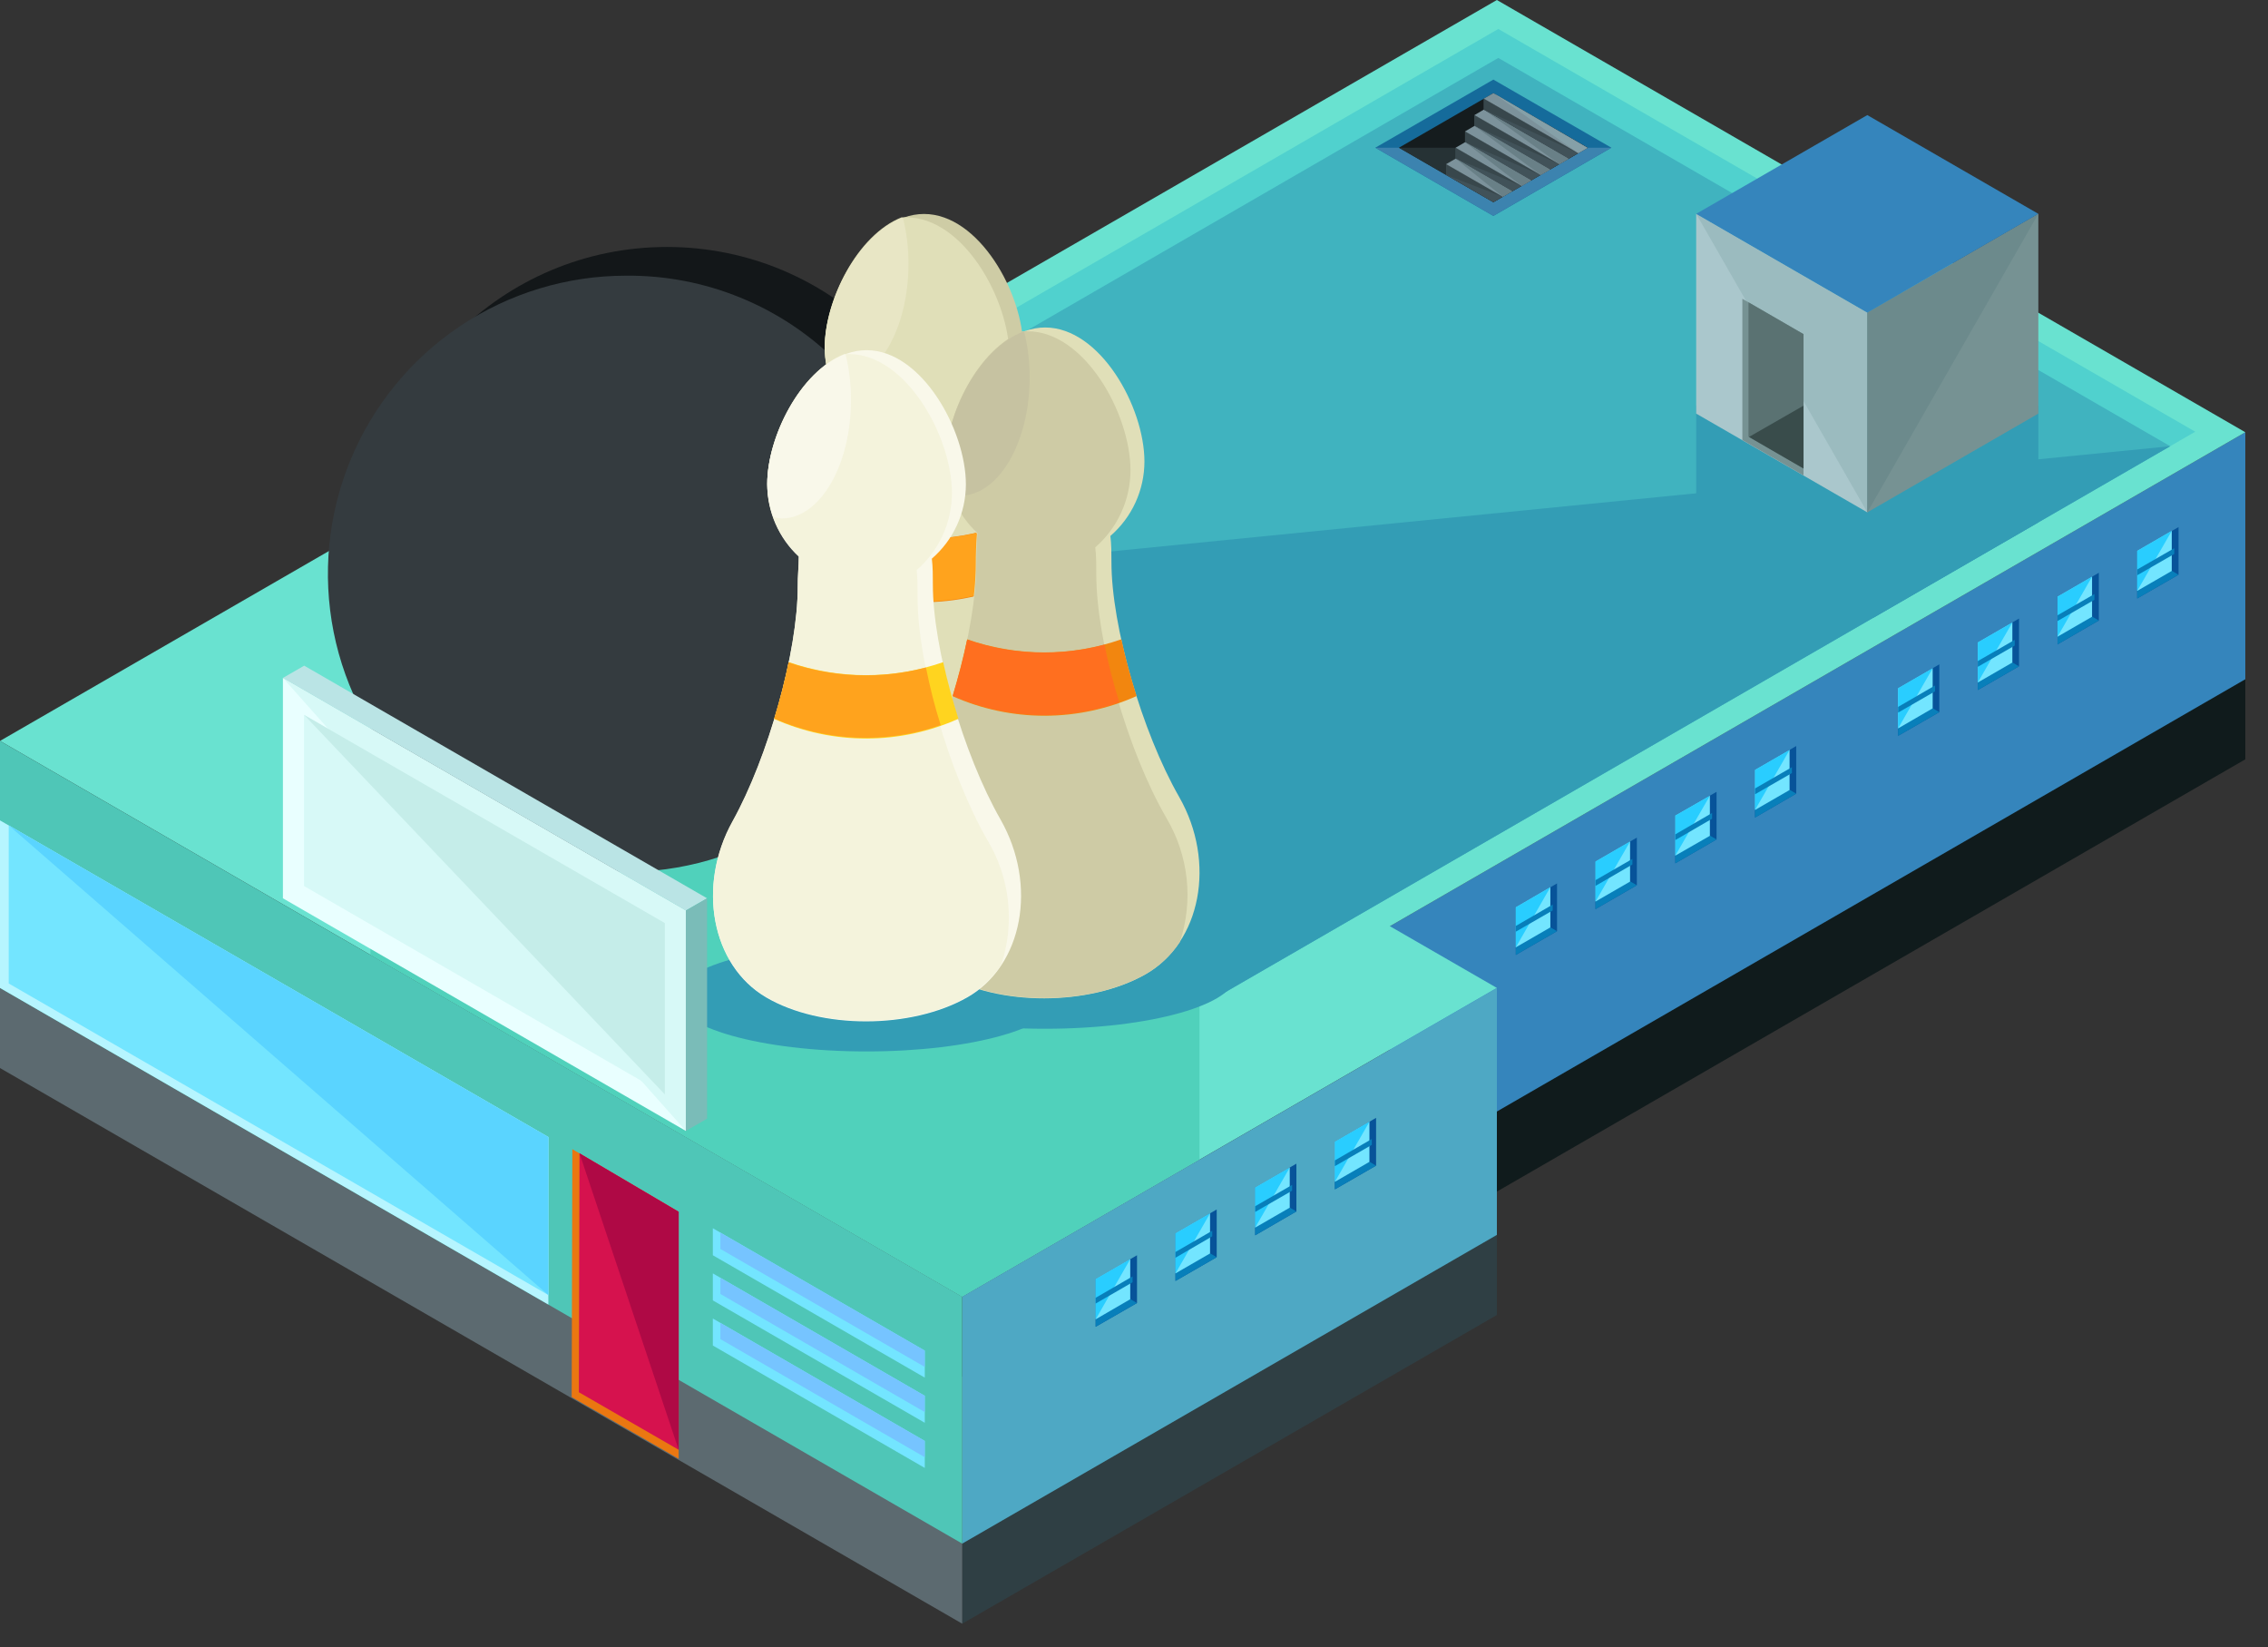 <svg width="73" height="53" viewBox="0 0 73 53" fill="none" xmlns="http://www.w3.org/2000/svg">
<rect x="0" y="0" width="73" height="53" fill="#333333" stroke="none"/>
<g clip-path="url(#clip0_6_3188)">
<path d="M44.737 32.382L44.742 40.329L72.27 24.434V16.487L44.737 32.382Z" fill="#101B1C"/>
<path d="M30.971 44.301V52.248L48.18 42.315V34.368L30.971 44.301Z" fill="#2F3F44"/>
<path d="M0 26.42V34.368L30.971 52.248V44.301L0 26.42Z" fill="#5C6A70"/>
<path d="M44.737 29.804L44.742 37.752L72.27 21.857V13.909L44.737 29.804Z" fill="#3585BC"/>
<path d="M72.27 13.909L48.18 0L20.647 15.895L17.209 13.909L0 23.842L30.971 41.727L48.18 31.79L44.737 29.804L72.27 13.909Z" fill="#69E2D0"/>
<path d="M11.923 30.728L30.971 41.727L38.608 37.315V27.453L11.923 18.523V30.728Z" fill="#50D1BB"/>
<path d="M48.226 0.932L16.844 19.077L39.246 32.038L70.658 13.892L48.226 0.932Z" fill="#50D1CE"/>
<path d="M17.65 19.543L39.246 32.038L69.852 14.358L48.226 1.864L17.65 19.543Z" fill="#40B3BF"/>
<path d="M65.608 13.053H54.595V19.871H60.313L65.608 16.81V13.053Z" fill="#339DB5"/>
<path d="M17.65 19.543L39.246 32.038L69.852 14.358" fill="#339DB5"/>
<path d="M30.971 41.727V49.671L48.18 39.737V31.79L30.971 41.727Z" fill="#4EA8C4"/>
<path d="M0 23.842V31.79L30.971 49.671V41.727L0 23.842Z" fill="#4FC6B7"/>
<path d="M17.415 26.135C20.459 27.894 25.438 27.894 28.482 26.135C31.525 24.376 31.525 21.517 28.482 19.745C25.438 17.973 20.459 17.986 17.415 19.745C14.371 21.504 14.379 24.38 17.415 26.135Z" fill="#40B3BF"/>
<path d="M21.466 27.134C26.764 27.134 31.059 22.839 31.059 17.541C31.059 12.242 26.764 7.947 21.466 7.947C16.168 7.947 11.873 12.242 11.873 17.541C11.873 22.839 16.168 27.134 21.466 27.134Z" fill="#131719"/>
<path d="M20.148 8.871C18.25 8.871 16.395 9.434 14.817 10.488C13.239 11.543 12.01 13.042 11.284 14.795C10.558 16.549 10.369 18.478 10.739 20.339C11.11 22.2 12.025 23.909 13.367 25.251C14.71 26.592 16.42 27.505 18.281 27.874C20.143 28.243 22.072 28.052 23.825 27.325C25.578 26.598 27.075 25.367 28.128 23.788C29.181 22.209 29.743 20.354 29.741 18.456C29.752 17.194 29.511 15.942 29.032 14.774C28.554 13.605 27.848 12.544 26.954 11.652C26.061 10.759 25 10.054 23.831 9.577C22.662 9.099 21.41 8.859 20.148 8.871Z" fill="#343B3F"/>
<path d="M29.741 29.447C33.133 29.447 35.883 28.669 35.883 27.709C35.883 26.749 33.133 25.971 29.741 25.971C26.349 25.971 23.599 26.749 23.599 27.709C23.599 28.669 26.349 29.447 29.741 29.447Z" fill="#40B3BF"/>
<path d="M34.053 21.991C32.856 19.892 31.874 16.491 31.874 14.434C31.874 14.144 31.874 13.859 31.844 13.594C32.186 13.297 32.461 12.93 32.649 12.518C32.837 12.106 32.935 11.658 32.936 11.205C32.936 9.438 31.509 6.885 29.741 6.885C27.974 6.885 26.546 9.438 26.546 11.205C26.547 11.642 26.637 12.074 26.812 12.474C26.987 12.874 27.242 13.234 27.562 13.531C27.537 13.85 27.524 14.174 27.524 14.505C27.524 16.605 26.58 19.992 25.425 22.062C24.271 24.132 24.745 26.68 26.508 27.713C28.272 28.746 31.181 28.733 32.982 27.713C34.783 26.693 35.254 24.09 34.053 21.991Z" fill="#CECCA5"/>
<path d="M33.645 22.654C32.386 20.475 31.387 16.957 31.387 14.833C31.387 14.53 31.387 14.237 31.353 13.943C31.71 13.636 31.996 13.256 32.192 12.828C32.388 12.401 32.49 11.936 32.491 11.466C32.491 9.639 31.009 6.994 29.178 6.994C29.124 6.994 29.073 6.994 29.019 6.994C27.6 7.557 26.546 9.652 26.546 11.168C26.547 11.604 26.637 12.036 26.812 12.436C26.987 12.836 27.242 13.196 27.562 13.493C27.537 13.812 27.524 14.136 27.524 14.467C27.524 16.567 26.58 19.955 25.425 22.024C24.271 24.094 24.745 26.643 26.508 27.675C28.272 28.708 31.181 28.696 32.982 27.675C33.421 27.419 33.796 27.065 34.078 26.643C34.294 25.985 34.368 25.29 34.293 24.602C34.218 23.914 33.998 23.25 33.645 22.654Z" fill="#E0DFB8"/>
<path d="M32.684 18.741C32.491 18.128 32.323 17.515 32.193 16.919C30.586 17.48 28.837 17.48 27.23 16.919C27.105 17.52 26.945 18.133 26.76 18.75C27.692 19.166 28.702 19.38 29.723 19.379C30.744 19.377 31.753 19.16 32.684 18.741Z" fill="#F2860F"/>
<path d="M31.651 17.091C30.194 17.479 28.655 17.422 27.23 16.928C27.167 17.222 27.1 17.524 27.02 17.826C26.945 18.133 26.857 18.431 26.764 18.733C28.461 19.482 30.379 19.559 32.13 18.947C31.933 18.334 31.773 17.7 31.651 17.091Z" fill="#FFA31D"/>
<path d="M29.019 7.02C27.6 7.582 26.546 9.677 26.546 11.193C26.551 11.554 26.617 11.912 26.744 12.251C26.83 12.274 26.919 12.29 27.008 12.297C28.242 12.297 29.241 10.592 29.241 8.489C29.243 7.993 29.184 7.498 29.065 7.015L29.019 7.02Z" fill="#E8E6C5"/>
<path d="M33.637 33.104C37.029 33.104 39.779 32.326 39.779 31.366C39.779 30.406 37.029 29.628 33.637 29.628C30.245 29.628 27.495 30.406 27.495 31.366C27.495 32.326 30.245 33.104 33.637 33.104Z" fill="#339DB5"/>
<path d="M27.89 33.834C31.282 33.834 34.032 33.056 34.032 32.096C34.032 31.136 31.282 30.358 27.89 30.358C24.497 30.358 21.747 31.136 21.747 32.096C21.747 33.056 24.497 33.834 27.89 33.834Z" fill="#339DB5"/>
<path d="M37.953 25.643C36.752 23.544 35.774 20.148 35.774 18.087C35.774 17.797 35.774 17.511 35.74 17.247C36.083 16.949 36.359 16.582 36.548 16.169C36.737 15.756 36.835 15.308 36.836 14.854C36.836 13.09 35.409 10.538 33.641 10.538C31.874 10.538 30.43 13.082 30.43 14.845C30.429 15.282 30.519 15.714 30.694 16.115C30.869 16.515 31.125 16.875 31.445 17.171C31.42 17.49 31.408 17.818 31.408 18.149C31.408 20.249 30.459 23.637 29.309 25.706C28.158 27.776 28.628 30.325 30.392 31.357C32.155 32.39 35.065 32.373 36.861 31.357C38.658 30.341 39.154 27.743 37.953 25.643Z" fill="#E0DFB8"/>
<path d="M37.542 26.319C36.282 24.145 35.287 20.622 35.287 18.498C35.287 18.2 35.287 17.902 35.254 17.612C35.608 17.304 35.893 16.923 36.088 16.496C36.284 16.069 36.386 15.605 36.387 15.135C36.387 13.305 34.905 10.66 33.079 10.66C33.026 10.655 32.972 10.655 32.919 10.66C31.5 11.218 30.446 13.313 30.446 14.829C30.446 15.265 30.536 15.697 30.711 16.098C30.886 16.498 31.142 16.858 31.462 17.154C31.437 17.474 31.425 17.801 31.425 18.133C31.425 20.232 30.476 23.62 29.325 25.69C28.175 27.759 28.645 30.308 30.409 31.345C32.172 32.382 35.081 32.361 36.878 31.345C37.32 31.091 37.697 30.737 37.978 30.312C38.195 29.654 38.269 28.957 38.194 28.268C38.118 27.579 37.896 26.915 37.542 26.319Z" fill="#CECBA5"/>
<path d="M36.584 22.398C36.391 21.785 36.223 21.172 36.093 20.572C34.487 21.134 32.737 21.134 31.131 20.572C31.005 21.168 30.845 21.785 30.66 22.402C31.593 22.818 32.602 23.032 33.623 23.032C34.644 23.031 35.653 22.815 36.584 22.398Z" fill="#F2860F"/>
<path d="M35.552 20.744C34.095 21.133 32.556 21.077 31.131 20.584C31.072 20.883 31.001 21.181 30.925 21.483C30.845 21.785 30.761 22.087 30.669 22.39C32.364 23.139 34.282 23.214 36.03 22.6C35.833 21.991 35.673 21.357 35.552 20.744Z" fill="#FF6F1F"/>
<path d="M32.919 10.676C31.5 11.235 30.446 13.33 30.446 14.845C30.451 15.207 30.518 15.565 30.644 15.903C30.73 15.929 30.819 15.945 30.908 15.95C32.138 15.95 33.142 14.245 33.142 12.142C33.143 11.646 33.084 11.153 32.965 10.672L32.919 10.676Z" fill="#C6C2A1"/>
<path d="M32.206 26.374C31.005 24.275 30.026 20.878 30.026 18.817C30.026 18.527 30.026 18.242 29.993 17.977C30.336 17.681 30.612 17.314 30.801 16.902C30.99 16.49 31.088 16.042 31.089 15.588C31.089 13.825 29.657 11.268 27.894 11.268C26.131 11.268 24.695 13.825 24.695 15.588C24.695 16.025 24.786 16.457 24.961 16.857C25.136 17.257 25.391 17.617 25.711 17.914C25.711 18.233 25.673 18.557 25.677 18.888C25.677 20.988 24.728 24.376 23.578 26.445C22.427 28.515 22.898 31.064 24.661 32.096C26.424 33.129 29.334 33.117 31.131 32.096C32.928 31.076 33.402 28.477 32.206 26.374Z" fill="#F9F8EA"/>
<path d="M31.794 27.054C30.535 24.875 29.535 21.357 29.535 19.233C29.535 18.93 29.535 18.636 29.506 18.343C29.861 18.035 30.146 17.654 30.342 17.227C30.537 16.8 30.639 16.335 30.64 15.866C30.64 14.039 29.157 11.394 27.331 11.394C27.277 11.394 27.222 11.394 27.172 11.394C25.753 11.957 24.695 14.052 24.695 15.567C24.695 16.004 24.786 16.436 24.961 16.836C25.136 17.236 25.391 17.596 25.711 17.893C25.711 18.212 25.673 18.536 25.677 18.867C25.677 20.966 24.728 24.355 23.578 26.424C22.427 28.494 22.898 31.043 24.661 32.075C26.424 33.108 29.334 33.096 31.131 32.075C31.57 31.82 31.945 31.466 32.227 31.043C32.445 30.386 32.519 29.689 32.444 29.001C32.37 28.313 32.148 27.649 31.794 27.054Z" fill="#F4F3DC"/>
<path d="M30.849 23.129C30.656 22.516 30.488 21.903 30.358 21.307C28.75 21.866 27 21.866 25.392 21.307C25.27 21.907 25.11 22.52 24.925 23.137C25.858 23.553 26.867 23.767 27.888 23.766C28.909 23.764 29.918 23.547 30.849 23.129Z" fill="#FFD41F"/>
<path d="M29.804 21.479C28.346 21.865 26.805 21.808 25.379 21.315C25.32 21.609 25.249 21.911 25.173 22.213C25.093 22.516 25.009 22.818 24.917 23.12C26.612 23.869 28.529 23.946 30.278 23.334C30.081 22.721 29.926 22.087 29.804 21.479Z" fill="#FFA31D"/>
<path d="M27.172 11.407C25.753 11.97 24.695 14.065 24.695 15.58C24.701 15.942 24.769 16.299 24.896 16.638C24.981 16.662 25.069 16.677 25.157 16.684C26.391 16.684 27.39 14.98 27.39 12.876C27.393 12.38 27.335 11.885 27.218 11.403L27.172 11.407Z" fill="#F9F8EA"/>
<path d="M22.075 29.3L9.106 21.815V28.906L22.075 36.391V29.3Z" fill="#E9FFFF"/>
<path d="M22.075 36.391V29.3L9.106 21.815" fill="#D7F9F7"/>
<path d="M21.399 29.703L9.786 23.003V28.511L21.399 35.216V29.703Z" fill="#D7F9F7"/>
<path d="M21.399 35.216V29.703L9.786 23.003" fill="#C5EDE9"/>
<path d="M22.759 28.906L9.791 21.42L9.106 21.815L22.075 29.3L22.759 28.906Z" fill="#BAE4E5"/>
<path d="M22.759 28.906L22.075 29.3V36.391L22.759 35.997V28.906Z" fill="#7ABCB8"/>
<path d="M18.422 36.979L18.401 44.956L21.844 46.942V38.994L18.422 36.979Z" fill="#EA7711"/>
<path d="M18.632 44.8L21.844 46.652V38.994L18.653 37.113L18.632 44.8Z" fill="#D6124E"/>
<path d="M21.844 46.652V38.994L18.653 37.113" fill="#AF0945"/>
<path d="M48.067 2.561L44.267 4.753L48.067 6.948L51.866 4.753L48.067 2.561Z" fill="#156B9B"/>
<path d="M44.267 4.753L48.067 6.948L51.866 4.753" fill="#3C83AF"/>
<path d="M48.067 2.998L45.027 4.753L48.067 6.507L51.106 4.753L48.067 2.998Z" fill="#151C1E"/>
<path d="M45.027 4.753L48.067 6.507L51.106 4.753" fill="#263235"/>
<path d="M47.458 3.703V4.056L49.889 5.458L50.191 5.282L47.458 3.703Z" fill="#415259"/>
<path d="M50.191 5.282L47.458 3.703V4.056" fill="#38474C"/>
<path d="M50.493 5.105L47.76 3.527L47.458 3.703L50.191 5.282L50.493 5.105Z" fill="#7C929B"/>
<path d="M50.191 5.282L50.493 5.105L47.76 3.527" fill="#698087"/>
<path d="M50.8 4.929L47.76 3.174V3.178V3.527L50.493 5.105L50.8 4.929Z" fill="#415259"/>
<path d="M50.8 4.929L47.76 3.174V3.178V3.527" fill="#38474C"/>
<path d="M47.76 3.174L50.8 4.929L51.098 4.757L48.067 2.998L47.76 3.174Z" fill="#7C929B"/>
<path d="M50.8 4.929L51.098 4.757L48.067 2.998" fill="#85A0A8"/>
<path d="M49.587 5.63L47.156 4.228V4.58L49.28 5.806L49.587 5.63Z" fill="#415259"/>
<path d="M49.587 5.63L47.156 4.228V4.58" fill="#38474C"/>
<path d="M49.889 5.458L47.458 4.051L47.156 4.228L49.587 5.63L49.889 5.458Z" fill="#7C929B"/>
<path d="M49.587 5.63L49.889 5.458L47.458 4.051" fill="#698087"/>
<path d="M48.978 5.983L46.853 4.753V5.105L48.676 6.155L48.978 5.983Z" fill="#415259"/>
<path d="M48.978 5.983L46.853 4.753V5.105" fill="#38474C"/>
<path d="M49.28 5.806L47.156 4.576L46.853 4.753L48.978 5.983L49.28 5.806Z" fill="#7C929B"/>
<path d="M48.978 5.983L49.28 5.806L47.156 4.576" fill="#698087"/>
<path d="M46.547 5.63L48.067 6.507L48.369 6.331L46.547 5.282V5.63Z" fill="#415259"/>
<path d="M48.369 6.331L46.547 5.282V5.63" fill="#38474C"/>
<path d="M48.671 6.155L46.853 5.105L46.547 5.282L48.369 6.331L48.671 6.155Z" fill="#7C929B"/>
<path d="M48.369 6.331L48.671 6.155L46.853 5.105" fill="#698087"/>
<path d="M54.595 6.881V13.309L60.103 16.487V10.059L54.595 6.881Z" fill="#AAC7CC"/>
<path d="M60.103 16.487V10.059L54.595 6.881" fill="#9BBBBF"/>
<path d="M65.608 6.881V13.309L60.103 16.487V10.059L65.608 6.881Z" fill="#769293"/>
<path d="M60.103 16.487V10.059L65.608 6.881" fill="#6C8A8C"/>
<path d="M60.103 3.703L54.595 6.881L60.103 10.059L65.608 6.881L60.103 3.703Z" fill="#3585BC"/>
<path d="M56.081 9.614V14.161L58.05 15.299V10.752L56.081 9.614Z" fill="#769293"/>
<path d="M56.279 14.052L58.05 15.076V10.752L56.279 9.728V14.052Z" fill="#5A7272"/>
<path d="M58.05 13.053L56.295 14.06L58.05 15.076V13.053Z" fill="#394C4B"/>
<path d="M17.65 36.589L0 26.399V31.79L17.65 41.979V36.589Z" fill="#B6F5FF"/>
<path d="M0.281 31.647L17.65 41.673V36.589L0.281 26.559V31.647Z" fill="#73E5FF"/>
<path d="M17.65 41.673V36.589L0.281 26.559" fill="#5AD4FF"/>
<path d="M57.815 24.006L56.489 24.774V26.307L57.815 25.538V24.006Z" fill="#075399"/>
<path d="M56.489 24.774V26.307L57.815 25.538" fill="#087FBA"/>
<path d="M57.601 25.421L56.489 26.063V24.774L57.601 24.132V25.421Z" fill="#73E5FF"/>
<path d="M56.489 26.063V24.774L57.601 24.132" fill="#29CDFF"/>
<path d="M57.677 24.686V24.875L56.489 25.559V25.371L57.677 24.686Z" fill="#087FBA"/>
<path d="M55.25 25.48L53.923 26.244V27.78L55.25 27.012V25.48Z" fill="#075399"/>
<path d="M53.923 26.244V27.78L55.25 27.012" fill="#087FBA"/>
<path d="M55.036 26.895L53.923 27.533V26.244L55.036 25.606V26.895Z" fill="#73E5FF"/>
<path d="M53.923 27.533V26.244L55.036 25.606" fill="#29CDFF"/>
<path d="M55.107 26.16V26.345L53.923 27.033V26.848L55.107 26.16Z" fill="#087FBA"/>
<path d="M52.685 26.953L51.354 27.722V29.254L52.685 28.486V26.953Z" fill="#075399"/>
<path d="M51.354 27.722V29.254L52.685 28.486" fill="#087FBA"/>
<path d="M52.467 28.368L51.354 29.011V27.722L52.467 27.079V28.368Z" fill="#73E5FF"/>
<path d="M51.354 29.011V27.722L52.467 27.079" fill="#29CDFF"/>
<path d="M52.542 27.638V27.818L51.354 28.507V28.322L52.542 27.638Z" fill="#087FBA"/>
<path d="M50.116 28.427L48.789 29.195V30.728L50.116 29.964V28.427Z" fill="#075399"/>
<path d="M48.789 29.195V30.728L50.116 29.964" fill="#087FBA"/>
<path d="M49.901 29.842L48.789 30.484V29.195L49.901 28.549V29.842Z" fill="#73E5FF"/>
<path d="M48.789 30.484V29.195L49.901 28.549" fill="#29CDFF"/>
<path d="M49.977 29.107V29.296L48.789 29.98V29.796L49.977 29.107Z" fill="#087FBA"/>
<path d="M44.292 35.971L42.966 36.74V38.272L44.292 37.508V35.971Z" fill="#075399"/>
<path d="M42.966 36.74V38.272L44.292 37.508" fill="#087FBA"/>
<path d="M44.078 37.386L42.966 38.029V36.74L44.078 36.097V37.386Z" fill="#73E5FF"/>
<path d="M42.966 38.029V36.74L44.078 36.097" fill="#29CDFF"/>
<path d="M44.154 36.651V36.84L42.966 37.525V37.34L44.154 36.651Z" fill="#087FBA"/>
<path d="M41.727 37.445L40.401 38.213V39.75L41.727 38.982V37.445Z" fill="#075399"/>
<path d="M40.401 38.213V39.75L41.727 38.982" fill="#087FBA"/>
<path d="M41.513 38.86L40.401 39.502V38.213L41.513 37.571V38.86Z" fill="#73E5FF"/>
<path d="M40.401 39.502V38.213L41.513 37.571" fill="#29CDFF"/>
<path d="M41.589 38.129V38.314L40.401 38.998V38.814L41.589 38.129Z" fill="#087FBA"/>
<path d="M39.162 38.919L37.835 39.687V41.219L39.162 40.455V38.919Z" fill="#075399"/>
<path d="M37.835 39.687V41.219L39.162 40.455" fill="#087FBA"/>
<path d="M38.948 40.334L37.835 40.976V39.687L38.948 39.045V40.334Z" fill="#73E5FF"/>
<path d="M37.835 40.976V39.687L38.948 39.045" fill="#29CDFF"/>
<path d="M39.019 39.603V39.783L37.835 40.472V40.287L39.019 39.603Z" fill="#087FBA"/>
<path d="M36.597 40.392L35.266 41.16V42.693L36.597 41.929V40.392Z" fill="#075399"/>
<path d="M35.266 41.161V42.693L36.597 41.929" fill="#087FBA"/>
<path d="M36.379 41.807L35.266 42.454V41.16L36.379 40.518V41.807Z" fill="#73E5FF"/>
<path d="M35.266 42.454V41.16L36.379 40.518" fill="#29CDFF"/>
<path d="M36.454 41.072V41.261L35.266 41.946V41.761L36.454 41.072Z" fill="#087FBA"/>
<path d="M70.121 16.961L68.79 17.725V19.258L70.121 18.494V16.961Z" fill="#075399"/>
<path d="M68.79 17.725V19.258L70.121 18.494" fill="#087FBA"/>
<path d="M69.902 18.372L68.79 19.014V17.725L69.902 17.083V18.372Z" fill="#73E5FF"/>
<path d="M68.79 19.014V17.725L69.902 17.083" fill="#29CDFF"/>
<path d="M69.982 17.641V17.826L68.79 18.511V18.326L69.982 17.641Z" fill="#087FBA"/>
<path d="M67.555 18.431L66.225 19.199V20.736L67.555 19.967V18.431Z" fill="#075399"/>
<path d="M66.225 19.199V20.736L67.555 19.967" fill="#087FBA"/>
<path d="M67.337 19.846L66.225 20.488V19.199L67.337 18.557V19.846Z" fill="#73E5FF"/>
<path d="M66.225 20.488V19.199L67.337 18.557" fill="#29CDFF"/>
<path d="M67.413 19.115V19.3L66.225 19.984V19.799L67.413 19.115Z" fill="#087FBA"/>
<path d="M64.986 19.904L63.659 20.673V22.205L64.986 21.441V19.904Z" fill="#075399"/>
<path d="M63.659 20.673V22.205L64.986 21.441" fill="#087FBA"/>
<path d="M64.772 21.319L63.659 21.962V20.673L64.772 20.03V21.319Z" fill="#73E5FF"/>
<path d="M63.659 21.962V20.673L64.772 20.03" fill="#29CDFF"/>
<path d="M64.848 20.589V20.773L63.659 21.458V21.273L64.848 20.589Z" fill="#087FBA"/>
<path d="M62.421 21.378L61.094 22.146V23.679L62.421 22.915V21.378Z" fill="#075399"/>
<path d="M61.094 22.146V23.679L62.421 22.915" fill="#087FBA"/>
<path d="M62.207 22.793L61.094 23.439V22.146L62.207 21.504V22.793Z" fill="#73E5FF"/>
<path d="M61.094 23.439V22.146L62.207 21.504" fill="#29CDFF"/>
<path d="M62.282 22.058V22.247L61.094 22.931V22.747L62.282 22.058Z" fill="#087FBA"/>
<path d="M29.766 43.461L22.944 39.523V40.392L29.766 44.33V43.461Z" fill="#73E5FF"/>
<path d="M23.188 40.191L29.766 43.986V43.461L23.188 39.666V40.191Z" fill="#76C4FF"/>
<path d="M29.766 44.914L22.944 40.976V41.845L29.766 45.783V44.914Z" fill="#73E5FF"/>
<path d="M23.188 41.639L29.766 45.439V44.914L23.188 41.119V41.639Z" fill="#76C4FF"/>
<path d="M29.766 46.367L22.944 42.428V43.297L29.766 47.236V46.367Z" fill="#73E5FF"/>
<path d="M23.188 43.092L29.766 46.891V46.367L23.188 42.571V43.092Z" fill="#76C4FF"/>
</g>
<defs>
<clipPath id="clip0_6_3188">
<rect width="72.27" height="52.248" fill="white"/>
</clipPath>
</defs>
</svg>
